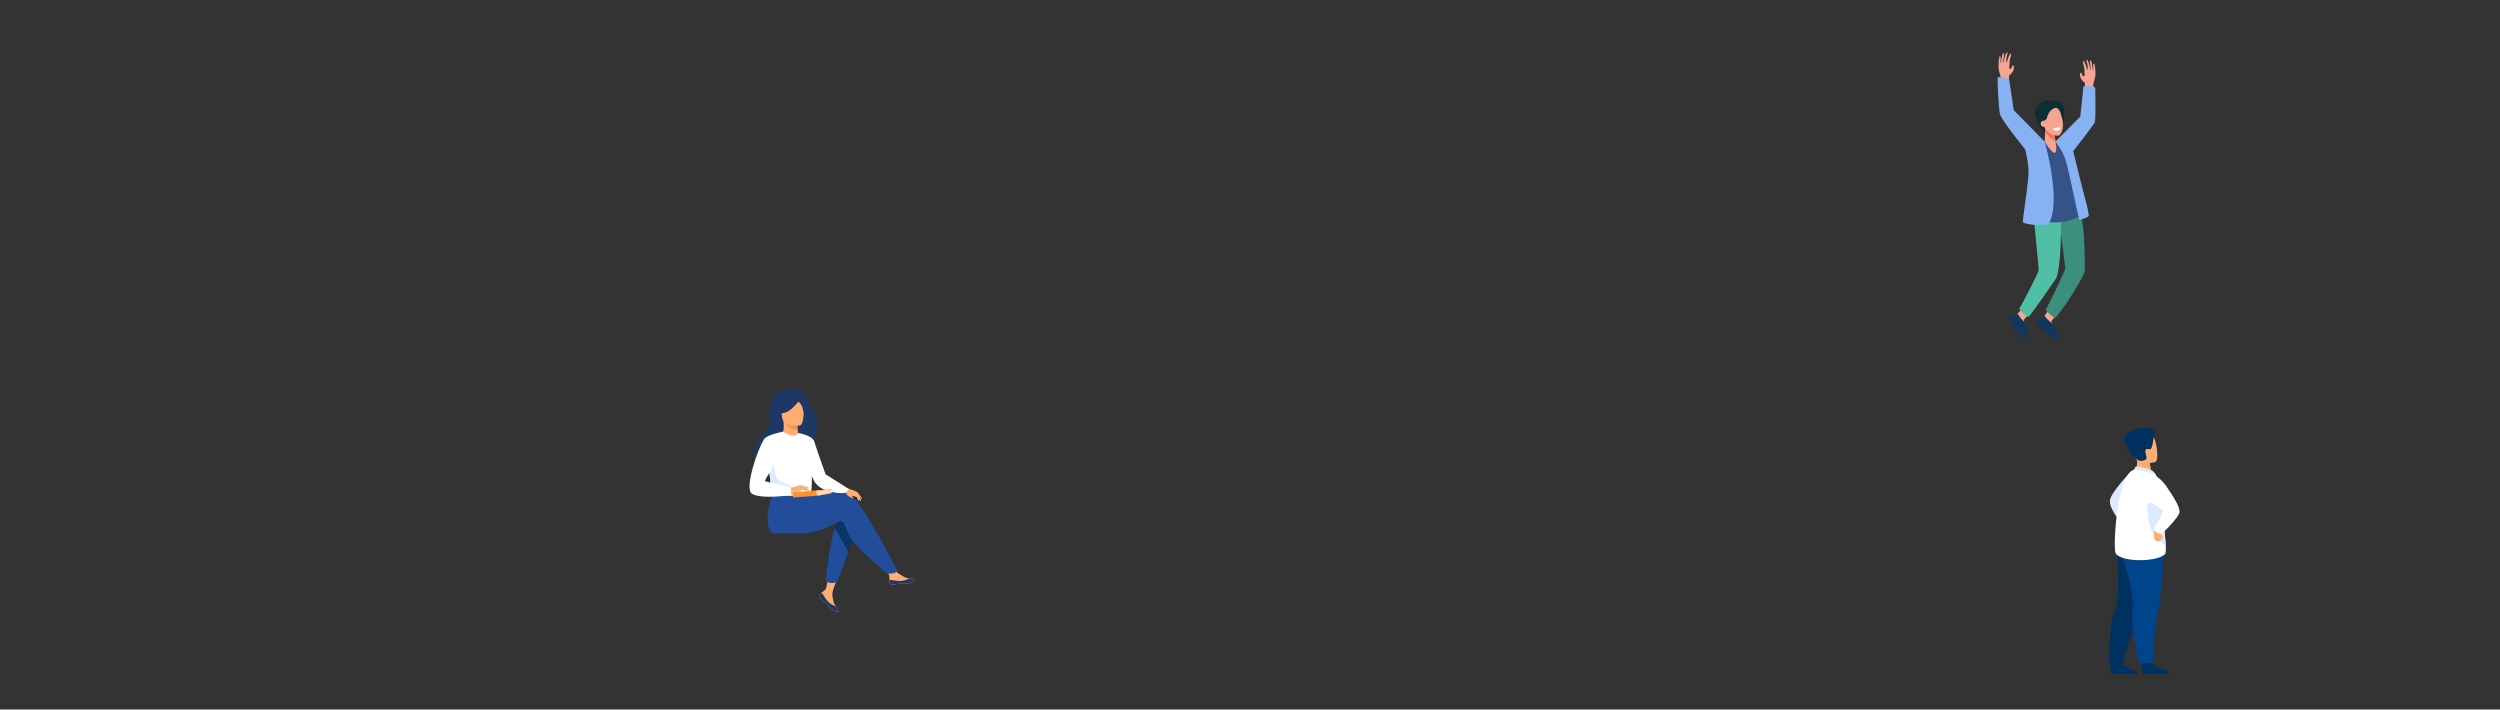 <?xml version="1.0" encoding="utf-8"?>
<!-- Generator: Adobe Illustrator 15.1.0, SVG Export Plug-In . SVG Version: 6.00 Build 0)  -->
<!DOCTYPE svg PUBLIC "-//W3C//DTD SVG 1.1//EN" "http://www.w3.org/Graphics/SVG/1.1/DTD/svg11.dtd">
<svg version="1.1" id="圖層_1" xmlns="http://www.w3.org/2000/svg" xmlns:xlink="http://www.w3.org/1999/xlink" x="0px" y="0px"
	 width="1920.209px" height="545px" viewBox="0 0 1920.209 545" enable-background="new 0 0 1920.209 545" xml:space="preserve">
<rect x="0" y="0" width="1920.209" height="545" fill="#333333" stroke="none"/>
<g>
	<path fill="#DCEAFF" d="M1637.421,361.431c0,0-16.034,16.552-16.804,22.794c-0.77,6.24,7.628,16.005,7.628,16.005L1637.421,361.431
		z"/>
	<path fill="#003261" d="M1644.275,508.634c0,0,0.547,8.801,2.248,8.926c0.228,0.017,8.636,0.017,8.636,0.017l10.733-0.062
		c0,0-0.072-2.587-3.209-3.133c-3.138-0.548-8.389-2.752-10.289-6.898C1650.396,503.119,1644.275,508.634,1644.275,508.634z"/>
	<path fill="#003261" d="M1620.369,508.634c0,0,0.545,8.801,2.248,8.926c0.227,0.017,8.634,0.017,8.634,0.017l10.767-0.038
		c0,0-0.103-2.609-3.239-3.155c-3.138-0.548-8.39-2.752-10.289-6.898C1626.488,503.119,1620.369,508.634,1620.369,508.634z"/>
	<path fill="#003261" d="M1656.163,432.531c0,0-2.808,14.43-13.278,40.041c-10.474,25.614-11.9,36.707-11.9,36.707
		s-2.832,0.33-5.823,0.33c-1.894,0-5.41-0.583-5.41-0.583s-0.096-27.992,4.729-40.875c4.826-12.881,1.043-46.434,1.043-46.434
		L1656.163,432.531z"/>
	<path fill="#00448C" d="M1661.63,422.507c0,0,0.397,21.745-4.282,48.441c-4.683,26.699-3.096,38.03-3.096,38.03
		s-3.854,0.555-5.207,0.59c-1.449,0.04-6.005-0.29-6.005-0.29s-6.7-26.709-4.779-40.071c1.923-13.359-9.175-45.854-9.175-45.854
		L1661.63,422.507z"/>
	<path fill="#FFAE73" d="M1639.926,362.994l5.288,3.915l7.642-1.607c-0.104-0.695-0.608-3.585-1.068-6.2
		c-0.026-0.155-0.055-0.311-0.081-0.46c-0.394-2.228-0.733-4.139-0.733-4.139l-7.139-3.559l-2.66-1.326
		c0.007,0.046,0.205,2.471,0.232,2.824C1641.905,358.727,1639.926,362.994,1639.926,362.994z"/>
	<path fill="#DCEAFF" d="M1652.321,361.019c-0.167-0.07-10.396-3.089-11.507-2.722c-1.111,0.365-1.771,2.517-1.771,2.517
		l16.729,3.783C1655.775,364.597,1654.459,361.919,1652.321,361.019z"/>
	<path fill="#FFFFFF" d="M1624.777,424.253c1.733,7.29,30.59,8.153,38.026,1.536c0.847-0.752,0.888-4.264,0.567-8.994
		c-0.623-9.245-2.628-23.151-2.706-30.256c-0.037-3.431-0.549-6.939-1.229-10.127c-1.449-6.791-3.66-12.121-3.66-12.121
		s-14.095-4.197-16.73-3.484C1626.341,364.246,1623.045,416.962,1624.777,424.253z"/>
	<path fill="#DCEAFF" d="M1663.372,418.821c-0.623-9.577-2.628-23.985-2.706-31.349c-0.037-3.556-0.549-7.191-1.23-10.493
		l-8.479-1.428C1650.957,375.552,1642.668,407.886,1663.372,418.821z"/>
	<path fill="#FFAE73" d="M1658.782,407.576c0,0-0.578,1.381,0.636,2.31c1.214,0.928,2.001,2.431,1.723,3.527
		c-0.277,1.1-2.94,2.891-3.861,2.602c-0.924-0.289-2.803-1.735-2.6-2.314c0.202-0.579-1.264-5.082,0.985-6.815
		C1657.915,405.149,1658.782,407.576,1658.782,407.576z"/>
	<path fill="#FFFFFF" d="M1649.303,362.565c0,0,8.268,1.548,14.855,11.257c6.589,9.709,10.923,16.929,9.71,20.427
		c-1.214,3.499-12.277,15.636-14.185,15.636c-1.908,0-4.984-1.388-5.158-4.508c0,0,7.789-11.674,6.256-13.422
		c-0.656-0.747-10.112-8.424-11.463-4.957C1647.085,392.735,1649.303,362.565,1649.303,362.565z"/>
	<path fill="#FFA668" d="M1640.904,352.725c1.732,3.313,8.189,6.181,10.882,7.236c-0.029-0.173-0.062-0.344-0.089-0.509
		c-0.437-2.462-0.813-4.575-0.813-4.575l-7.89-3.933C1641.252,350.919,1640.191,351.359,1640.904,352.725z"/>
	<path fill="#FFAE73" d="M1655.366,354.847c0,0-13.162,4.104-15.593-4.131c-2.433-8.237-5.77-13.253,2.532-16.224
		c8.302-2.973,10.869-0.313,12.351,2.239C1656.135,339.283,1658.729,353.565,1655.366,354.847z"/>
	<path fill="#003261" d="M1654.141,335.938c0,0-0.841,9.585-2.822,9.171c-1.983-0.417-3.78-0.727-3.489,2.162
		c0.289,2.889,3.039,6.226-3.071,6.737c-6.107,0.51-14.889-15.242-13.213-18.227
		C1636.388,327.176,1661.138,325.439,1654.141,335.938z"/>
</g>
<g>
	<g>
		<path fill="#FFAE73" d="M683.225,447.598c0.404,2.017,3.276,1.68,6.487,0.895s2.448,0.148,7.019-0.356
			c4.567-0.506,5.952-2.21,6.092-2.89c0.125-0.603-2.133-0.814-4.556-1.095c-0.305-0.033-0.609-0.071-0.916-0.108
			c-2.733-0.344-4.735-2.106-7.22-3.557c-2.353-1.373-5.864-6.965-5.864-6.965l-6.265,0.496c0,0,3.288,4.994,4.561,7.166
			c0.747,1.278,0.706,2.967,0.614,4.27C683.127,446.162,683.082,446.888,683.225,447.598z"/>
		<path fill="#1E3865" d="M689.711,448.491c3.21-0.785,2.448,0.148,7.018-0.356c4.568-0.506,5.953-2.21,6.093-2.89
			c0.125-0.603-2.132-0.814-4.556-1.095l-0.021,0.046c0,0-2.74,1.943-6.544,2.035c-3.101,0.074-6.384-0.813-8.523-0.779
			c-0.049,0.71-0.095,1.436,0.048,2.146C683.628,449.614,686.501,449.277,689.711,448.491z"/>
		<path fill="#FFAE73" d="M629.375,456.615c-1.245,1.636,0.907,3.568,3.619,5.456c2.713,1.891,1.509,1.935,4.911,5.026
			c3.401,3.092,5.595,3.003,6.196,2.658c0.534-0.308-0.8-2.142-2.191-4.142c-0.176-0.25-0.35-0.506-0.524-0.76
			c-1.552-2.277-1.553-4.945-2.108-7.766c-0.527-2.674,3.836-12.492,3.836-12.492l-7.01-0.883c0,0-0.916,5.93-1.703,8.319
			c-0.463,1.407-2.41,2.332-3.45,3.126C630.387,455.593,629.813,456.038,629.375,456.615z"/>
		<path fill="#1E3865" d="M632.994,462.071c2.713,1.891,1.509,1.935,4.911,5.026c3.401,3.092,5.595,3.003,6.196,2.658
			c0.534-0.308-0.8-2.142-2.191-4.142l-0.05,0.015c0,0-3.271-0.771-5.854-3.562c-2.107-2.274-3.613-5.325-5.056-6.907
			c-0.563,0.433-1.138,0.878-1.575,1.454C628.13,458.251,630.282,460.184,632.994,462.071z"/>
		<path fill="#0B3563" d="M658.003,406.411l-6.401,17.229l-8.359,22.493c0,0-2.269,0.22-4.441-0.405
			c-2-0.578-4.294-2.091-4.294-2.091s2.321-24.152,6.65-38.018c1.11-3.56,2.354-6.438,3.726-8.058
			C651.595,389.631,658.003,406.411,658.003,406.411z"/>
		<path fill="#214D9A" d="M651.493,379.053c-4.194-1.354-16.833-0.547-28.851,1.807l-1.839-3.222l-25.957-2.025
			c0,0-8.565,18.995-3.877,31.098c0.689,1.778,2.06,2.92,4.395,2.958c0.001,0,0.378-0.004,0.379,0c0,0,15.449-0.011,20.465-0.011
			c12.908,0,27.318-8.873,29.183-9.246c3.052-0.609,4.271,5.491,7.323,11.9c3.052,6.407,28.681,28.376,28.681,28.376
			s3.939,0.039,5.566-0.57c1.751-0.656,2.391-1.51,2.391-1.51S660.952,382.104,651.493,379.053z"/>
		<path fill="#1E3865" d="M611.712,299.07c-3.654-0.87-8.615,0.152-9.438,0.248c-9.856,1.15-12.061,16.462-11.327,20.745
			c1.352,7.893-2.439,10.116-6.964,16.429c-9.069,12.658-2.805,23.082,4.58,25.665c4.431,1.549,10.466-2.671,10.466-2.671
			c0.111,0.042,15.674-14.814,23.372-22.031C635.34,332.121,621.023,301.286,611.712,299.07z"/>
		<path fill="#FFAE73" d="M613.823,335.173c0.045,0.015-4.013,2.666-7.322,2.107c-3.112-0.521-6.405-4.584-6.363-4.596
			c1.257-0.385,2.37-1.854,1.584-9.425l0.593,0.055l9.943,0.955c0,0,0.086,3.091,0.368,5.982
			C612.863,332.681,613.241,334.969,613.823,335.173z"/>
		<path fill="#F9924F" d="M612.257,324.271c0,0,0.086,3.091,0.368,5.982c-5.472,0.394-8.854-4.298-10.313-6.938L612.257,324.271z"/>
		<path fill="#FFAE73" d="M614.354,326.824c0,0-12.89,1.507-13.703-6.533c-0.815-8.043-3.027-13.264,5.167-14.565
			c8.195-1.302,10.106,1.604,11.032,4.224C617.776,312.566,617.686,326.227,614.354,326.824z"/>
		<path fill="#1E3865" d="M615.314,305.818c0,0-6.227,8.911-11.512,10.851c-5.285,1.938-7.783,0.721-7.783,0.721
			s2.521-3.473,3.353-8.249c0.244-1.408,1.223-2.581,2.572-3.052C605.735,304.764,613.041,302.738,615.314,305.818z"/>
		<path fill="#1E3865" d="M610.169,306.476c0,0,3.329,1.899,4.657,3.599c1.281,1.641,2.652,5.996,2.454,7.916
			c0,0,2.096-9.146-1.261-12.475C612.46,301.986,610.169,306.476,610.169,306.476z"/>
		<path fill="#FFFFFF" d="M623.734,356.507c-0.39,26.036-0.107,20.596-2.955,23.064c-0.688,0.595-2.616,0.951-5.155,1.117
			c-7.982,0.531-22.017-0.785-22.55-2.26c-1.842-5.104-0.542-6.69-2.079-14.508c-0.16-0.831-0.358-1.729-0.59-2.71
			c-1.281-5.368-2.528-7.193,2.017-15.817c4.121-7.813,8.572-14.053,8.956-13.824c10.874,6.455,11.582,0.931,11.582,0.931
			S623.924,343.808,623.734,356.507z"/>
		<path fill="#214D9A" d="M651.602,423.641l-8.55,23.432c0,0-3.069,1-5.307,0.675c-2.279-0.331-3.528-1.574-3.528-1.574
			s2.612-26.688,6.941-40.552L651.602,423.641z"/>
		<path fill="#FFFFFF" d="M612.959,332.498c0,0,11.189,1.896,12.503,6.715c1.313,4.816,10.921,31.36,10.921,31.36
			s-7.564,2.796-10.191,0.169s-9.144-24.378-9.144-24.378L612.959,332.498z"/>
		<path fill="#DCEAFF" d="M615.624,380.689c-7.981,0.531-22.016-0.785-22.55-2.26c-1.841-5.104-0.542-6.69-2.079-14.508l3.745-8.524
			c0,0-0.53,9.758,3.031,12.933c3.556,3.177,14.578,6.132,16.31,8.783C614.916,378.387,615.464,379.664,615.624,380.689z"/>
		<g>
			<path fill="#FFAE73" d="M616.273,375.135c0,0,2.378,2.05,3.055,2.216s1.061,0.013,1.061,0.013l-1.731-2.031L616.273,375.135z"/>
			<path fill="#FFAE73" d="M615.332,372.718l6.021,1.554c0,0-0.156,0.429-0.838,0.534c-0.681,0.104-2.509-0.173-2.509-0.173
				L615.332,372.718z"/>
			<path fill="#FFAE73" d="M605.125,376.035c0,0,8.594-3.822,10.207-3.317c1.614,0.505,5.75,2.694,6.4,3.617
				c0.647,0.924-3.39-0.114-4.649-0.192c-0.815-0.052-2.712,1.069-3.652,1.609c-3.961,2.274-6.711,2.071-6.711,2.071
				L605.125,376.035z"/>
		</g>
		<path fill="#FFFFFF" d="M601.378,331.57c0,0-12.159,2.282-14.412,5.652c-4.914,7.354-15.376,37.82-9.517,41.905
			c6.597,4.602,30.029,1.204,30.029,1.204s0.778-3.646-0.306-5.407c-1.085-1.764-18.716-4.611-19.528-5.426
			c-0.815-0.813,8.038-12.579,7.095-14.831C591.72,347.453,601.378,331.57,601.378,331.57z"/>
		<g>
			<path fill="#FFAE73" d="M649.444,374.737c0,0,8.509,2.298,9.383,3.619c0.875,1.319,2.589,5.358,2.515,6.412
				c-0.072,1.055-2.395-2.085-3.266-2.888c-0.563-0.521-2.605-0.825-3.608-0.988c-2.528-0.411-3.748-1.569-4.696-2.145
				c-0.637-0.387-1.408-0.314-1.408-0.314L649.444,374.737z"/>
			<path fill="#FFAE73" d="M658.084,380.67c0,0,0.518,2.896,0.912,3.417c0.395,0.52,0.764,0.636,0.764,0.636l-0.06-2.501
				L658.084,380.67z"/>
			<path fill="#FFAE73" d="M658.827,378.356l3.459,4.688c0,0-0.366,0.221-0.924-0.105c-0.559-0.326-1.724-1.609-1.724-1.609
				L658.827,378.356z"/>
			<path fill="#FFAE73" d="M649.771,378.748c0,0,0.789,1.914,2.362,2.602c1.575,0.686,2.731,1.717,2.984,1.347
				c0.253-0.371-1.193-2.321-1.193-2.321L649.771,378.748z"/>
		</g>
		<path fill="#FFFFFF" d="M634.125,364.298l17.895,11.313c0,0-1.88,2.516-2.507,2.744c-3.314,1.215-18.216,0.052-23.32-7.613
			L634.125,364.298z"/>
		<g>
			<path fill="#FDDBBA" d="M627.032,376.593c1.056-0.001,11.56-0.729,11.56-0.729s-0.303,1.862,0.346,2.857l-10.235,1.959
				l-2.104-0.616L627.032,376.593z"/>
			<g>
				<path fill="#FF912B" d="M609.512,378.281l17.521-1.688c0,0-0.616,3.243,1.67,4.089l-19.315,1.413
					C609.387,382.095,607.832,379.903,609.512,378.281z"/>
				<path fill="#FF912B" d="M638.563,376.098l-11.839,0.91c0,0,0.087-0.408,0.31-0.415c0.221-0.003,11.761-0.843,11.761-0.843
					l-0.041,0.323L638.563,376.098z"/>
				<polygon fill="#FF912B" points="628.702,380.682 639.129,378.699 639.034,378.431 627.92,380.559 				"/>
			</g>
		</g>
	</g>
</g>
<g>
	<path fill="#F8A492" d="M1609.241,59.408c-0.521,2.141-1.46,5.522-1.46,5.522c0.076,0.929,0.35,4.799,0.678,9.542l-6.973-2.789
		c0,0,0.084-7.729-0.229-8.202c-0.264-0.399-0.706,0.1-2.841-2.958c-0.617-0.884-0.73-2.461-0.73-2.461s-0.129-1.938,0.31-2.121
		c0.437-0.183,0.935,0.109,1.092,0.443c0.158,0.336,0.116,1.118,0.273,1.453s1.169,0.738,1.595,0.721
		c0.424-0.021-0.059-5.744-0.059-5.744s-0.234-1.622-0.353-2.15c-0.104-0.453-0.517-1.781-0.517-1.781s-0.482-1.926,0.115-2.074
		c0.354-0.086,1.25,1.479,1.866,3.142c0.659,1.785,1.036,3.683,1.229,3.656c0.442-0.061,0.206-3.194,0.206-3.194
		s-0.443-1.438-0.43-2.116c-0.42-0.832-0.697-2.372,0.039-2.5c0.137-0.024,1.107,1.935,1.107,1.935s0.383,1.379,0.604,2.023
		c0.394,1.135,0.455,2.931,0.658,3.722c0.17,0.657,0.326,0.386,0.396,0.415c0.055,0.021-0.043-0.886-0.15-2.135
		c-0.055-0.627,0.02-1.354-0.159-2.07c-0.161-0.661-0.256-1.61-0.297-2.183c-0.121-1.625,0.901-1.457,1.254,0.022
		c0.138,0.569,0.276,1.186,0.417,1.812c0.551,2.432,0.533,4.774,0.797,4.794c0.338,0.023,0.116-4.24,0.116-4.24
		s0.521-2.364,1.041-0.172c0.603,2.545,0.537,4.619,0.533,4.709C1609.314,55.049,1609.764,57.269,1609.241,59.408z"/>
	<path fill="#F8A492" d="M1535.246,53.77c0.521,2.142,1.462,5.522,1.462,5.522c-0.074,0.932-0.351,4.802-0.676,9.543l6.971-2.789
		c0,0-0.083-7.729,0.229-8.2c0.262-0.403,0.705,0.099,2.84-2.96c0.617-0.883,0.73-2.46,0.73-2.46s0.129-1.94-0.306-2.123
		c-0.438-0.181-0.938,0.11-1.095,0.445s-0.115,1.116-0.275,1.454c-0.156,0.333-1.166,0.735-1.592,0.717
		c-0.424-0.021,0.055-5.741,0.055-5.741s0.236-1.624,0.357-2.151c0.104-0.456,0.513-1.78,0.513-1.78s0.483-1.927-0.112-2.071
		c-0.354-0.089-1.25,1.476-1.867,3.136c-0.66,1.789-1.037,3.686-1.228,3.658c-0.445-0.06-0.209-3.195-0.209-3.195
		s0.444-1.438,0.433-2.115c0.419-0.829,0.695-2.372-0.041-2.499c-0.139-0.022-1.107,1.935-1.107,1.935s-0.381,1.379-0.605,2.024
		c-0.392,1.135-0.453,2.929-0.654,3.721c-0.173,0.658-0.326,0.387-0.398,0.415c-0.051,0.021,0.045-0.886,0.15-2.135
		c0.056-0.628-0.017-1.354,0.158-2.069c0.163-0.661,0.258-1.61,0.297-2.187c0.123-1.621-0.898-1.457-1.254,0.028
		c-0.134,0.564-0.274,1.182-0.414,1.807c-0.549,2.434-0.535,4.774-0.799,4.797c-0.339,0.022-0.115-4.242-0.115-4.242
		s-0.521-2.36-1.041-0.168c-0.602,2.542-0.537,4.616-0.53,4.706C1535.174,49.411,1534.729,51.63,1535.246,53.77z"/>
	<path fill="#F7A491" d="M1554.316,235.612c0,0-3.865,4.794-4.829,5.383c-0.962,0.589,0.431,7.551,3.053,8.009
		c1.479,0.258,2.301-1.369,2.301-1.369l-0.427-2.004l5.525-5.692L1554.316,235.612z"/>
	<path fill="#F7A491" d="M1574.229,236.796c0,0-3.22,5.247-4.101,5.955c-0.88,0.706,1.392,7.437,4.052,7.554
		c1.498,0.066,2.107-1.652,2.107-1.652l-0.677-1.936l4.747-6.349L1574.229,236.796z"/>
	<path fill="#13375B" d="M1570.322,242.544c0,0,1.851,2.358,2.859,3.299c1.305,1.213,2.974,2.396,2.974,2.396
		s1.889,3.436,2.407,4.632c1.15,2.664,2.44,5.636,2.256,7.127c-0.062,0.479-1.137,0.987-2.032,0.71
		c-3.733-1.146-13.285-9.879-14.488-12.224C1562.908,245.778,1570.322,242.544,1570.322,242.544z"/>
	<path fill="#3C8F7C" d="M1597.573,162.626c-0.349-0.972-0.681-1.869-0.999-2.713c-3.973,0.866-8.46,1.82-13.073,2.803
		l-0.563,16.915c0.006-1.309,3.468,26.976,3.468,26.976s-8.964,19.852-15.097,31.422c2.518,3.139,3.696,4.151,7.345,6.29
		c9.518-11.409,21.977-32.293,22.491-35.765C1601.445,206.557,1601.713,174.271,1597.573,162.626z"/>
	<path fill="#50BFA5" d="M1562.128,167.517c1.212,13.181,3.911,38.373,3.685,40.399c-0.676,2.525-12.676,25.84-14.836,29.233
		c1.713,2.582,4.369,5.376,7.225,6.147c0.564,0.149,20.369-28.033,21.447-30.271c1.224-2.526,3.255-16.319,3.291-33.396
		l0.563-16.915C1575.813,164.355,1568.743,165.963,1562.128,167.517z"/>
	<path fill="#355389" d="M1587.375,107.442l-9.05,1.242c0,0-7.239,0.132-8.138,0.132s-6.597,33.059-8.244,45.482
		c-1.646,12.423-0.369,14.623-0.369,14.623s11.474,2.579,19.964,1.826c8.826-0.78,18.759-5.546,18.759-5.546
		s-7.546-23.876-9.042-31.328C1589.758,126.419,1587.375,107.442,1587.375,107.442z"/>
	<path fill="#86B1F2" d="M1609.318,67.453c0,0,0.58,24.611-0.351,26.497c-1.348,2.736-16.545,22.154-16.545,22.154
		s7.261,30.379,10.31,40.869c0.31,1.057,1.67,7.881,1.67,8.546c0,1.475-6.42,3.346-7.185,3.238
		c-0.683-0.104-6.286-28.998-9.862-43.137c-1.213-4.792-3.291-9.32-6.138-13.36l-2.487-3.535l19.095-19.138
		c0,0,2.351-21.298,2.351-23.062C1600.176,66.063,1608.391,65.718,1609.318,67.453z"/>
	<path fill="#86B1F2" d="M1570.502,108.817l-23.809-24.254c0,0-3.316-22.939-3.553-23.803c-0.229-0.848-6.144-1.309-8.525-1.542
		c-0.762-0.073,0.4,24.435,1.539,28.541c1.348,4.853,19.341,26.962,19.341,26.962s3.228,11.975,2.45,20.761
		c-1.293,14.588-4.77,34.657-4.146,35.287c3.869,2.438,18.718,2.698,19.656,1.186
		C1583.835,155.238,1570.502,108.817,1570.502,108.817z"/>
	<path fill="#13375B" d="M1549.706,240.813c0,0,1.533,2.576,2.416,3.638c1.137,1.368,2.642,2.757,2.642,2.757
		s1.437,3.646,1.797,4.898c0.799,2.792,1.705,6.16,1.33,7.618c-0.125,0.465-1.15,1.359-2,0.804
		c-3.271-2.129-12.021-12.115-12.912-14.594C1541.939,243.073,1549.706,240.813,1549.706,240.813z"/>
	<path fill="#0E2E35" d="M1577.657,77.215c-1.013,0.037-2.026,0.025-3.036-0.063c-1.141-0.1-2.598-0.174-3.434,0.004
		c-1.761,0.37-4.556,1.618-5.485,3.931c-1.161,2.872-5.313,2.443-0.396,13.347c5.567,12.345,12.075,8.303,12.166,8.024
		c0.088-0.278,3.215-10.452,3.215-10.452s3.896,3.856,3.83,3.686C1584.455,95.525,1589.82,76.776,1577.657,77.215z"/>
	<path fill="#F7A491" d="M1578.201,104.204l0.648,4.827c0,0,1.454,6.957-0.414,8.301c-1.873,1.34-7.95-8.499-7.95-8.499l0.64-12.235
		L1578.201,104.204z"/>
	<path fill="#F47458" d="M1570.918,100.563c1.544,4.175,5.225,6.74,7.835,7.732l-0.552-4.092l-7.076-7.606L1570.918,100.563z"/>
	<path fill="#F7A491" d="M1573.241,82.759c3.479-1.995,7.927-0.27,9.239,3.477c0.566,1.628,1.193,3.689,1.676,5.985
		c1.164,5.518-0.659,11.453-3.167,11.931c-2.509,0.479-10.125-1.784-11.886-9.602C1568.02,89.726,1569.591,84.855,1573.241,82.759z"
		/>
	<path fill="#F7A491" d="M1571.07,94.82c0.234,1.223-0.383,2.366-1.377,2.556c-0.995,0.189-1.994-0.646-2.229-1.869
		c-0.234-1.219,0.385-2.363,1.381-2.555C1569.841,92.764,1570.839,93.598,1571.07,94.82z"/>
	<path fill="#0E2E35" d="M1568.846,92.951c0,0,3.109-0.367,3.475-2.595c0.367-2.229,2.649-7.601,8.067-7.773
		c5.415-0.174-5.728-2.388-6.11-2.242c-0.383,0.145-4.998,1.853-4.998,1.853s-2.45,4.26-2.457,4.633
		c-0.008,0.366,0.287,4.253,0.287,4.253L1568.846,92.951z"/>
	<path fill="#FFFFFF" d="M1576.929,98.623l5.55-0.967c0,0,0.242,2.138-2.187,2.632
		C1577.332,100.891,1576.929,98.623,1576.929,98.623z"/>
</g>
</svg>
